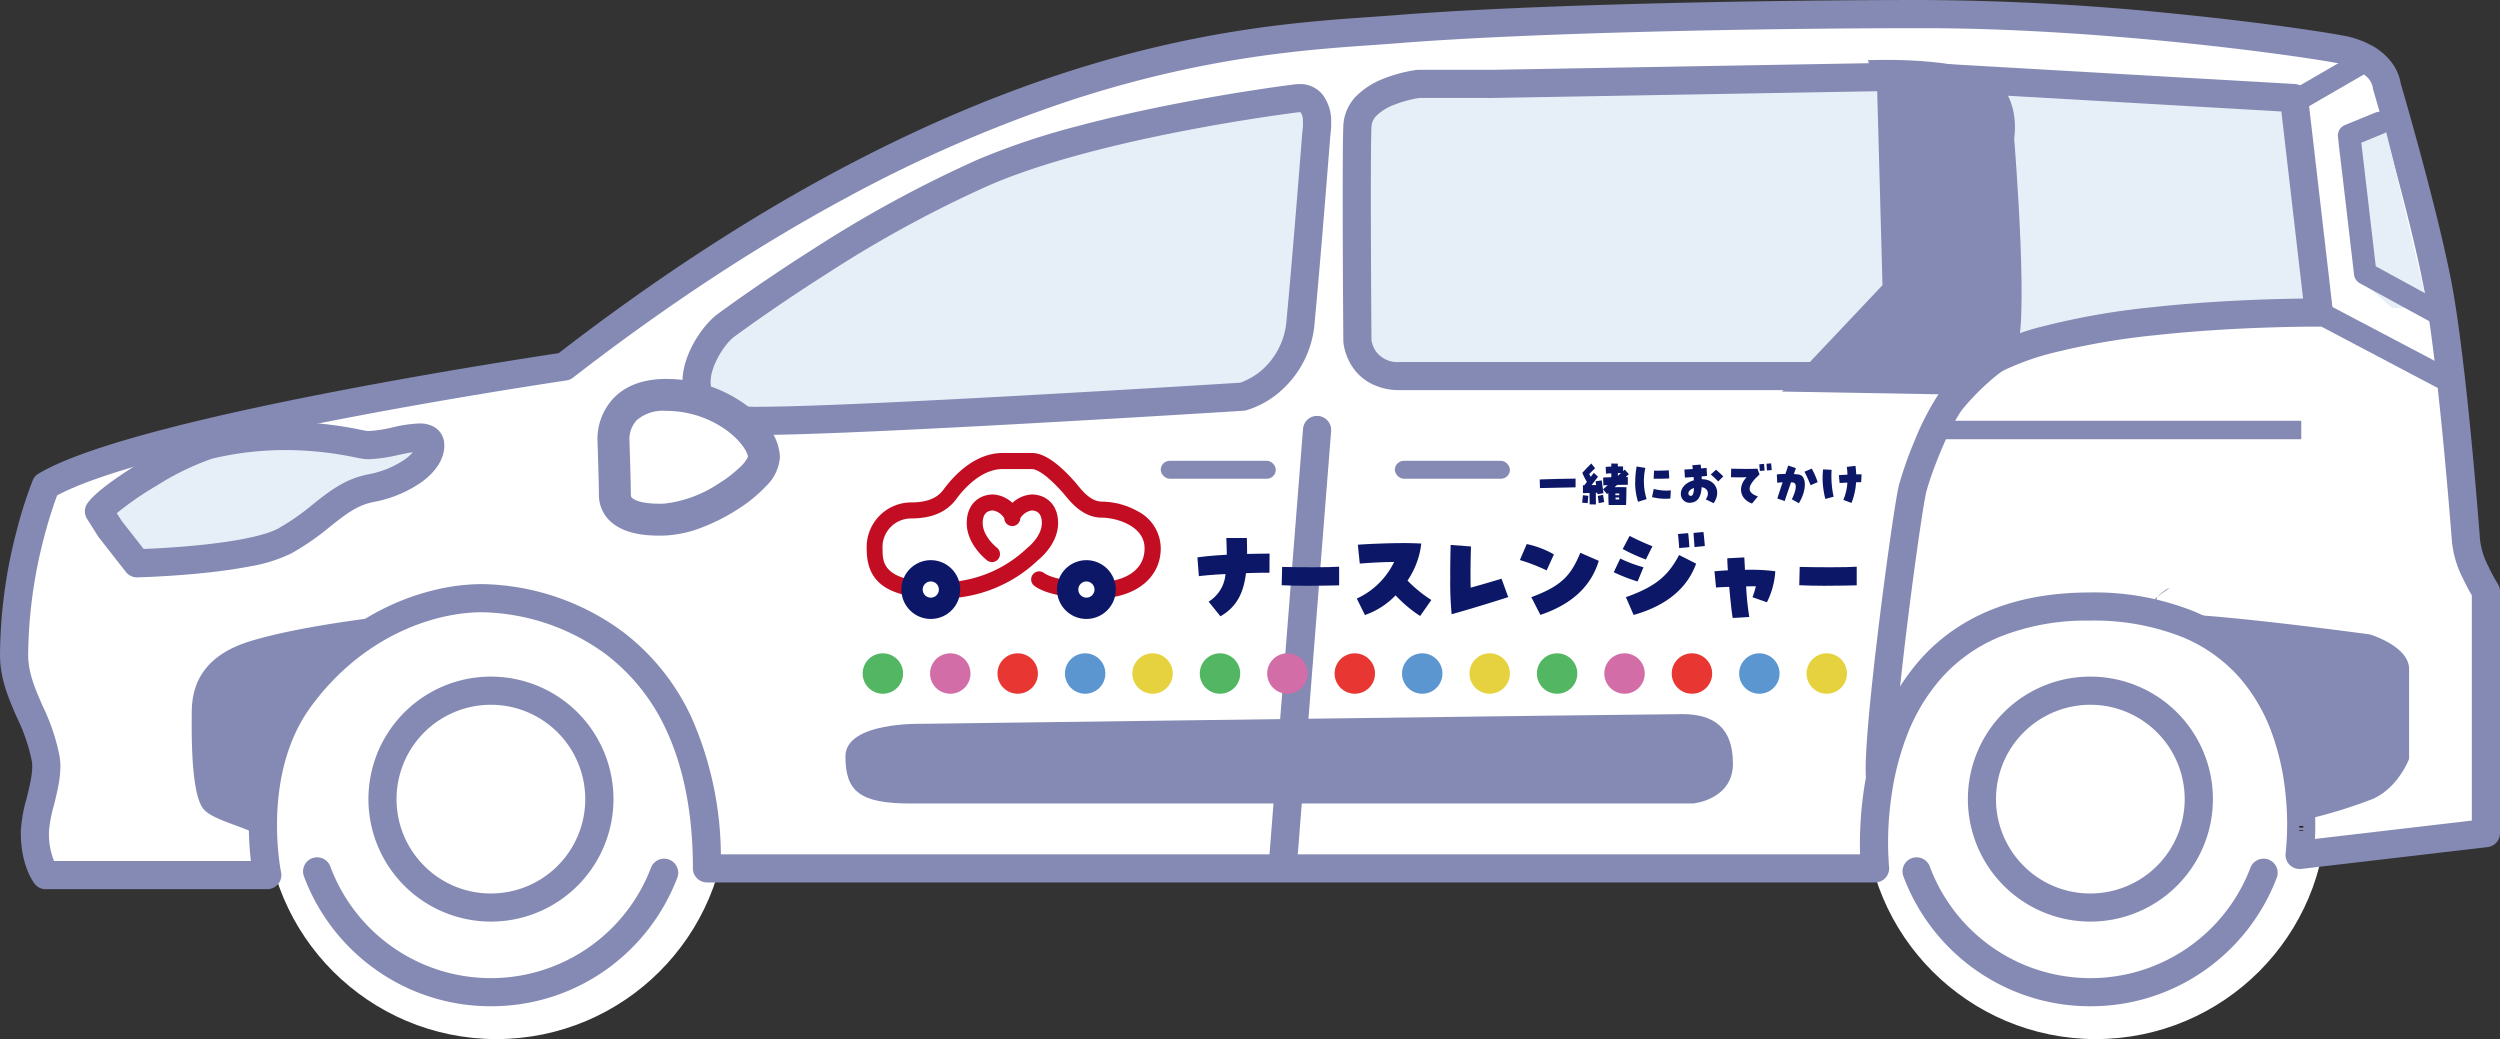 <svg xmlns="http://www.w3.org/2000/svg" width="391.568" height="162.748" viewBox="0 0 391.568 162.748">
  <rect x="0" y="0" width="391.568" height="162.748" fill="#333333" stroke="none"/>
  <g id="_書類ベース" transform="translate(2.141 2.141)">
    <circle id="楕円形_203" data-name="楕円形 203" cx="36.166" cy="36.166" r="36.166" transform="translate(289.955 88.275)" fill="#fff"/>
    <path id="楕円形_124" data-name="楕円形 124" d="M16.687-2.5A19.182,19.182,0,0,1,30.255,30.255,19.188,19.188,0,1,1,9.218-.991,19.069,19.069,0,0,1,16.687-2.5Zm0,33.965A14.777,14.777,0,0,0,27.136,6.239a14.777,14.777,0,0,0-20.9,20.9A14.68,14.68,0,0,0,16.687,31.465Z" transform="translate(308.578 106.336)" fill="#848ab3"/>
    <path id="パス_171060" data-name="パス 171060" d="M97.972,187.624A31.03,31.03,0,0,1,79.95,181.9a31.322,31.322,0,0,1-11.261-14.628,2.205,2.205,0,1,1,4.134-1.537,26.825,26.825,0,0,0,50.22.194,2.205,2.205,0,0,1,4.121,1.571,31.361,31.361,0,0,1-11.24,14.468A31.019,31.019,0,0,1,97.972,187.624Z" transform="translate(227.294 -32.159)" fill="#848ab3"/>
    <circle id="楕円形_204" data-name="楕円形 204" cx="36.166" cy="36.166" r="36.166" transform="translate(39.437 88.275)" fill="#fff"/>
    <path id="楕円形_122" data-name="楕円形 122" d="M16.687-2.5A19.182,19.182,0,0,1,30.255,30.255,19.188,19.188,0,1,1,9.218-.991,19.069,19.069,0,0,1,16.687-2.5Zm0,33.965A14.777,14.777,0,0,0,27.136,6.239a14.777,14.777,0,0,0-20.9,20.9A14.68,14.68,0,0,0,16.687,31.465Z" transform="translate(58.061 106.336)" fill="#848ab3"/>
    <path id="パス_171059" data-name="パス 171059" d="M97.972,187.624A31.03,31.03,0,0,1,79.95,181.9a31.322,31.322,0,0,1-11.261-14.628,2.205,2.205,0,1,1,4.134-1.537,26.825,26.825,0,0,0,50.22.194,2.205,2.205,0,0,1,4.121,1.571,31.361,31.361,0,0,1-11.24,14.468A31.019,31.019,0,0,1,97.972,187.624Z" transform="translate(-23.225 -32.16)" fill="#848ab3"/>
    <path id="パス_202503" data-name="パス 202503" d="M5.317,135.216h34.7s-3.414-16.037,4.993-27.6S65.257,91.843,73.663,91.843s35.223,4.728,35.223,42.323H291.834s-4.472-41.009,33.644-41.009,32.858,38.9,32.858,38.9l29.18-3.414V90.794s-3.158-4.993-3.158-8.415c0,0-2.1-27.866-4.472-39.959S372,11.66,372,11.66s-.265-4.472-7.357-5.787A440.675,440.675,0,0,0,299.465.36c-27.866,0-62.824.785-82.539,2.364S152.788,4.3,86.542,55.562c0,0-66.237,9.73-81.224,18.665a77.81,77.81,0,0,0-4.957,26.5c0,5.937,3.969,10.232,4.957,16.292.556,3.4-1.632,8.177-1.694,11.22-.1,4.693,1.694,6.986,1.694,6.986Z" transform="translate(-0.295 -0.295)" fill="#fff"/>
    <path id="パス_171024_-_アウトライン" data-name="パス 171024 - アウトライン" d="M5.023,137.136a2.205,2.205,0,0,1-1.739-.848c-.233-.3-2.27-3.066-2.16-8.389a23.355,23.355,0,0,1,.888-4.933c.509-2.034,1.086-4.338.834-5.886a28.1,28.1,0,0,0-2.319-6.807c-1.311-2.99-2.667-6.082-2.667-9.841A78.022,78.022,0,0,1,.408,81.225,67.743,67.743,0,0,1,2.983,73.1a2.205,2.205,0,0,1,.911-1.057c6.436-3.837,22.23-8.2,46.945-12.955,16.364-3.151,31.431-5.45,34.516-5.913,7.38-5.693,14.806-10.989,22.078-15.747,6.926-4.532,13.9-8.7,20.725-12.378,6.309-3.4,12.663-6.486,18.886-9.163,5.676-2.442,11.4-4.613,17.011-6.453C185.484,2.4,201.748,1.268,212.511.519c1.4-.1,2.729-.19,3.944-.287C236.906-1.407,272.734-2.14,299.17-2.14a406.079,406.079,0,0,1,40.6,2.275C352.6,1.44,361.718,2.848,364.751,3.41a14.852,14.852,0,0,1,4.862,1.728,9.561,9.561,0,0,1,2.845,2.511,7.366,7.366,0,0,1,1.416,3.27c.574,1.957,5.641,19.358,7.882,30.78,2.371,12.083,4.421,39.075,4.507,40.218q.006.083.006.166a12.03,12.03,0,0,0,1.347,4.506,28.146,28.146,0,0,0,1.47,2.732,2.211,2.211,0,0,1,.341,1.177V128.35a2.205,2.205,0,0,1-1.949,2.19l-29.18,3.414a2.205,2.205,0,0,1-2.442-2.486,44.481,44.481,0,0,0-.088-9.835,39,39,0,0,0-2.066-8.93,27.37,27.37,0,0,0-5.026-8.66,24.251,24.251,0,0,0-8.941-6.378,37.524,37.524,0,0,0-14.552-2.6,36.458,36.458,0,0,0-14.2,2.574,25.129,25.129,0,0,0-9.014,6.39,29.636,29.636,0,0,0-5.541,9.32,43.343,43.343,0,0,0-2.384,9.7,49.318,49.318,0,0,0-.307,10.58,2.205,2.205,0,0,1-2.192,2.444H108.591a2.205,2.205,0,0,1-2.205-2.205c0-8.38-1.386-15.63-4.118-21.549A31.171,31.171,0,0,0,92.8,100.369a33.755,33.755,0,0,0-19.431-6.615c-7.76,0-18.893,3.9-26.868,14.864-7.739,10.646-4.651,25.694-4.619,25.844a2.205,2.205,0,0,1-2.157,2.664H5.221Q5.122,137.136,5.023,137.136Zm1.294-4.419h30.84a48.573,48.573,0,0,1-.293-7.338,41.285,41.285,0,0,1,1.4-9.452,30.537,30.537,0,0,1,4.669-9.9,43.038,43.038,0,0,1,7.216-7.74,40.124,40.124,0,0,1,7.92-5.163,37.651,37.651,0,0,1,7.949-2.879,31.92,31.92,0,0,1,7.349-.9,38.154,38.154,0,0,1,22.1,7.512,35.534,35.534,0,0,1,10.807,13.619,54.085,54.085,0,0,1,4.493,21.193H289.2a57.271,57.271,0,0,1,.469-9.193,47.753,47.753,0,0,1,2.634-10.69,34.018,34.018,0,0,1,6.38-10.7c6.207-6.921,15.124-10.43,26.5-10.43a41.857,41.857,0,0,1,16.28,2.95,28.619,28.619,0,0,1,10.551,7.554,31.8,31.8,0,0,1,5.861,10.112,43.549,43.549,0,0,1,2.29,9.987,51.871,51.871,0,0,1,.282,8l24.569-2.874V91.111c-.328-.56-.848-1.492-1.369-2.6a16.013,16.013,0,0,1-1.789-6.34c-.123-1.61-2.171-28.1-4.432-39.626-2.326-11.855-7.782-30.373-7.837-30.559a1.392,1.392,0,0,1-.086-.462,3.224,3.224,0,0,0-.743-1.444,8.128,8.128,0,0,0-4.815-2.337c-2.971-.551-11.94-1.933-24.621-3.224C329.233,3.5,314.073,2.271,299.17,2.271c-26.348,0-62.033.729-82.363,2.357-1.238.1-2.575.192-3.989.291-10.545.735-26.481,1.845-47.389,8.7a217.117,217.117,0,0,0-35.178,15.307c-6.717,3.623-13.582,7.724-20.4,12.187-7.325,4.793-14.811,10.141-22.25,15.9a2.205,2.205,0,0,1-1.029.438c-.165.024-16.735,2.468-34.911,5.968C28.619,67.854,13.156,72.008,6.8,75.46a70.955,70.955,0,0,0-2.14,6.947,74.556,74.556,0,0,0-2.388,18.025c0,2.834,1.115,5.377,2.3,8.069A31.941,31.941,0,0,1,7.2,116.369c.4,2.446-.3,5.22-.908,7.667a20.809,20.809,0,0,0-.757,3.953A11.52,11.52,0,0,0,6.317,132.716Z" transform="translate(0 0)" fill="#848ab3"/>
    <path id="パス_202504" data-name="パス 202504" d="M32.869,76.619c-4.34,1.014-15.4,7.692-17.439,10.453l1.747,2.761,4.216,5.381S38.832,94.782,44.5,91.73s8.283-7.269,13.514-8.283,9.447-4.04,9.3-6.819-7.269.591-10.462,0a54.052,54.052,0,0,0-23.976,0Z" transform="translate(-2.071 -9.126)" fill="#e6eff7"/>
    <path id="パス_171026_-_アウトライン" data-name="パス 171026 - アウトライン" d="M44.384,72.766a59.184,59.184,0,0,1,11.807,1.251c.293.057.547.107.769.148a2.664,2.664,0,0,0,.474.034,21.122,21.122,0,0,0,3.705-.572,21.687,21.687,0,0,1,4.159-.613,4.528,4.528,0,0,1,2.33.544,3.211,3.211,0,0,1,1.593,2.656c.114,2.108-1.141,4.229-3.534,5.972a19.281,19.281,0,0,1-7.545,3.13c-2.582.5-4.443,1.98-6.8,3.853a39.988,39.988,0,0,1-6.09,4.207,24.033,24.033,0,0,1-6.631,2.055c-2.22.429-4.873.794-7.885,1.084-5.089.492-9.4.6-9.586.607a2.205,2.205,0,0,1-1.79-.844L15.146,90.9a2.2,2.2,0,0,1-.128-.181l-1.747-2.761a2.205,2.205,0,0,1,.089-2.488c1.624-2.2,6.481-5.252,8.495-6.462,1.559-.937,6.9-4.054,10.217-4.829a2.214,2.214,0,0,1,.218-.04A54.257,54.257,0,0,1,44.384,72.766Zm13.05,5.843a6.966,6.966,0,0,1-1.277-.108c-.243-.045-.518-.1-.81-.155a54.36,54.36,0,0,0-10.963-1.169,49.842,49.842,0,0,0-11.3,1.3q-.091.021-.183.035a42.318,42.318,0,0,0-8.773,4.271,48.256,48.256,0,0,0-6.2,4.285l.756,1.195,3.457,4.411c1.6-.063,4.747-.219,8.2-.553,8.417-.815,11.647-2,12.823-2.631A35.877,35.877,0,0,0,48.6,85.717c2.6-2.069,5.061-4.024,8.7-4.73a15.022,15.022,0,0,0,5.788-2.365,6.6,6.6,0,0,0,1.21-1.107c-.677.1-1.476.266-2.259.43A23.8,23.8,0,0,1,57.435,78.61Z" transform="translate(-1.777 -8.831)" fill="#848ab3"/>
    <path id="パス_202505" data-name="パス 202505" d="M215.4,15.325s-30.83,3.784-48.789,11.538-36.881,21.373-40.471,24.02-10.4,14.943,5.293,14.943,75.649-3.784,75.649-3.784,8.133-2.082,9.077-11.917,2.461-29.312,2.461-29.312,1.05-6.069-3.211-5.487Z" transform="translate(-14.581 -2.054)" fill="#e6eff7"/>
    <path id="パス_171029_-_アウトライン" data-name="パス 171029 - アウトライン" d="M215.662,12.785a4.542,4.542,0,0,1,3.6,1.61,6.777,6.777,0,0,1,1.379,4.292,12.5,12.5,0,0,1-.124,2.088c-.111,1.427-1.555,19.856-2.458,29.265a15.832,15.832,0,0,1-5.7,11.147,14.222,14.222,0,0,1-5.029,2.7,2.2,2.2,0,0,1-.408.065c-2.451.155-60.205,3.789-75.788,3.789a17.562,17.562,0,0,1-7.792-1.473,7.49,7.49,0,0,1-3.921-4.35c-1.644-5,2.391-11.094,5.112-13.1,1.573-1.16,7.3-5.322,14.972-10.182a191.152,191.152,0,0,1,25.934-14.087,114.042,114.042,0,0,1,15.505-5.18c4.842-1.292,10.252-2.516,16.081-3.638,9.911-1.907,17.73-2.875,17.808-2.885l.054-.006A6.265,6.265,0,0,1,215.662,12.785Zm.208,4.436a.6.6,0,0,0-.208-.025,1.9,1.9,0,0,0-.254.019l-.095.011c-.716.09-8.155,1.04-17.487,2.837-12.853,2.475-23.448,5.424-30.641,8.53a186.8,186.8,0,0,0-25.321,13.763c-7.547,4.784-13.172,8.869-14.716,10.007-1.715,1.264-4.389,5.585-3.539,8.172a3.11,3.11,0,0,0,1.709,1.785,13.392,13.392,0,0,0,5.814,1.005c14.925,0,70.962-3.495,75.255-3.764a10.641,10.641,0,0,0,3.326-1.911,11.5,11.5,0,0,0,3.95-8.032c.931-9.7,2.443-29.078,2.458-29.273a1.912,1.912,0,0,1,.025-.2,7.992,7.992,0,0,0,.07-1.582A2.356,2.356,0,0,0,215.87,17.221Z" transform="translate(-14.286 -1.76)" fill="#848ab3"/>
    <path id="パス_202506" data-name="パス 202506" d="M268.766,11.523H257.652s-9.331,1.138-9.559,6.616,0,33.661,0,33.661.446,5.487,6.666,5.487H336.3V10.35l-67.534,1.182Z" transform="translate(-37.628 -0.528)" fill="#e6eff7"/>
    <path id="パス_171030_-_アウトライン" data-name="パス 171030 - アウトライン" d="M336.005,7.85a2.205,2.205,0,0,1,2.205,2.205V56.992a2.205,2.205,0,0,1-2.205,2.205h-81.54a9.579,9.579,0,0,1-4.745-1.139,7.859,7.859,0,0,1-2.771-2.61,8.78,8.78,0,0,1-1.348-3.764q-.007-.081-.007-.162c-.009-1.153-.216-28.29,0-33.766a7.079,7.079,0,0,1,2.26-4.842,12.484,12.484,0,0,1,3.971-2.472,22.7,22.7,0,0,1,5.264-1.4,2.207,2.207,0,0,1,.267-.016h11.114q.08,0,.159.006L335.966,7.85ZM333.8,54.787V12.3l-65.29,1.143a2.209,2.209,0,0,1-.236-.008H257.509a18.439,18.439,0,0,0-4.079,1.118,8.022,8.022,0,0,0-2.53,1.554,2.638,2.638,0,0,0-.9,1.831c-.206,5.183-.014,31.373,0,33.427a4.515,4.515,0,0,0,.722,1.8,4.2,4.2,0,0,0,3.74,1.626Z" transform="translate(-37.333 -0.234)" fill="#848ab3"/>
    <path id="パス_202507" data-name="パス 202507" d="M160.073,126.177s-12.1-.379-12.1,5.107,2.267,7.374,10.215,7.374H280.736s6.245-.573,6.245-6.245-3.026-7.754-7.939-7.754-118.961,1.517-118.961,1.517Z" transform="translate(-17.697 -14.949)" fill="#848ab3"/>
    <rect id="長方形_5246" data-name="長方形 5246" width="18.021" height="2.805" rx="1.403" transform="translate(179.662 70.034)" fill="#848ab3"/>
    <path id="パス_171033" data-name="パス 171033" d="M331.349,128.575a2.205,2.205,0,0,1-2.2-2.1c-.215-4.39,1.243-17.121,2.131-24.319,1.068-8.655,2.554-19.249,3.094-21.272a60.157,60.157,0,0,1,2.5-7.031,41.261,41.261,0,0,1,3.726-7.172,40.288,40.288,0,0,1,7.213-7.033c.179-.143.379-.3.461-.373a2.205,2.205,0,0,1,3.2,3.031,6.787,6.787,0,0,1-.9.783,37.29,37.29,0,0,0-6.372,6.141c-2.08,2.938-4.729,9.644-5.568,12.791-.375,1.407-1.729,10.548-2.978,20.675-1.46,11.833-2.246,20.642-2.1,23.564a2.205,2.205,0,0,1-2.095,2.31Z" transform="translate(-39.054 -7.167)" fill="#848ab3"/>
    <path id="パス_202508" data-name="パス 202508" d="M345.912,11.377l9.44,46.862c10-10.171,54.246-9.827,54.246-9.827L405.7,14.82Z" transform="translate(-48.54 -1.594)" fill="#e6eff7"/>
    <path id="パス_171034_-_アウトライン" data-name="パス 171034 - アウトライン" d="M345.617,8.877q.063,0,.127,0l59.787,3.443a2.205,2.205,0,0,1,2.064,1.947l3.9,33.592a2.205,2.205,0,0,1-2.208,2.459h-.494c-2.13,0-13.344.064-24.973,1.329a111.932,111.932,0,0,0-16.538,2.869,40.953,40.953,0,0,0-6.5,2.268,14.247,14.247,0,0,0-4.151,2.7A2.205,2.205,0,0,1,352.9,58.38l-9.44-46.862a2.205,2.205,0,0,1,2.162-2.641Zm57.811,7.743-55.084-3.172,8.179,40.6a37.554,37.554,0,0,1,9.614-3.791,116.245,116.245,0,0,1,17.206-2.995c9.764-1.062,19.237-1.293,23.487-1.342Z" transform="translate(-48.245 -1.299)" fill="#848ab3"/>
    <rect id="長方形_5247" data-name="長方形 5247" width="56.764" height="2.893" transform="translate(301.534 63.762)" fill="#848ab3"/>
    <path id="パス_202509" data-name="パス 202509" d="M64.379,105.93l1.023.847s-15.331,1.491-24.346,4.252S31.9,119.894,31.9,122.655s-.141,11.917,1.747,14.537c1.314,1.826,6.457,2.805,9.447,4.56-.238-5.725.45-14.555,5.645-21.691A38.463,38.463,0,0,1,67.713,105.93H64.388Z" transform="translate(-4.013 -12.741)" fill="#848ab3"/>
    <path id="パス_202510" data-name="パス 202510" d="M403.333,139.246v-.565a77.6,77.6,0,0,0,11.264-3.4c3.987-1.817,5.628-6.263,5.628-6.263V114.97c0-3.625-6.166-5.443-6.166-5.443s-23.323-3.167-30.653-3.167c-6.492,0-2.285-3.123-1.235-3.846a1.914,1.914,0,0,1,.441-.229l.115-.035-1.949,1.385-.688,2.549c19.953,3.5,23.226,23.288,23.261,33.07Z" transform="translate(-45.036 -12.307)" fill="#848ab3"/>
    <path id="パス_202511" data-name="パス 202511" d="M406.46,145.346v0Z" transform="translate(-48.171 -17.375)" fill="#3c3736"/>
    <path id="パス_171040_-_アウトライン" data-name="パス 171040 - アウトライン" d="M406.739,145.346H406.1v-.106h.644Z" transform="translate(-48.128 -17.375)" fill="#231815"/>
    <path id="パス_202512" data-name="パス 202512" d="M406.47,144.768v0Z" transform="translate(-48.173 -17.291)" fill="#3c3736"/>
    <path id="パス_171041_-_アウトライン" data-name="パス 171041 - アウトライン" d="M406.749,144.768h-.644v-.238h.644Z" transform="translate(-48.13 -17.291)" fill="#231815"/>
    <rect id="長方形_5248" data-name="長方形 5248" width="18.021" height="2.805" rx="1.403" transform="translate(216.331 70.034)" fill="#848ab3"/>
    <path id="パス_202513" data-name="パス 202513" d="M329.164,12.72l.848,31.058L314.27,60.442l29.992.525s3.756-5.382,6.375-6.705,0-33.443,0-33.443,1.316-7.527-4.679-10.186-18.238-2.09-18.238-2.09Z" transform="translate(-37.303 -1.254)" fill="#848ab3"/>
    <path id="パス_171062" data-name="パス 171062" d="M225.364,143.966q-.087,0-.176-.007a2.205,2.205,0,0,1-2.025-2.372l5.348-67.846a2.205,2.205,0,0,1,4.4.347l-5.348,67.846A2.206,2.206,0,0,1,225.364,143.966Z" transform="translate(-26.561 -8.706)" fill="#848ab3"/>
    <g id="グループ_9968" data-name="グループ 9968" transform="translate(132.972 68.808)">
      <path id="パス_202514" data-name="パス 202514" d="M187.678,101.084c-4.384,0-7.983-.732-9.633-1.958a1.261,1.261,0,1,1,1.508-2.02c.723.538,3.255,1.455,8.124,1.455,3.67,0,7.595-1.4,7.595-5.346,0-3.581-4.569-4.79-6.651-4.79-2.92,0-4.807-2.293-5.822-3.528q-.238-.291-.423-.5c-2.823-3.123-4.208-3.59-4.781-3.59h-4.543c-3.449,0-6.228,3.273-7.26,4.684-1.508,2.055-3.837,3.052-7.11,3.052a4.487,4.487,0,0,0-4.446,4.816c0,2.073,0,5.2,9.262,5.2a19.446,19.446,0,0,0,13.311-5.31,1.142,1.142,0,0,1,.159-.141c.018-.018,2.214-1.729,2.214-3.837,0-1.632-.873-1.976-1.614-1.976a2.588,2.588,0,0,0-1.764,1.226,1.253,1.253,0,0,1-2.505,0,2.588,2.588,0,0,0-1.764-1.226c-.732,0-1.614.344-1.614,1.976,0,2.117,2.2,3.828,2.214,3.846a1.27,1.27,0,0,1,.238,1.764,1.245,1.245,0,0,1-1.755.238c-.132-.1-3.2-2.47-3.2-5.84,0-3.105,2.073-4.49,4.128-4.49a4.87,4.87,0,0,1,3.026,1.314,4.85,4.85,0,0,1,3.026-1.314c2.055,0,4.128,1.385,4.128,4.49s-2.585,5.346-3.114,5.769a21.7,21.7,0,0,1-15.084,6.034c-8.257,0-11.776-2.311-11.776-7.718a6.993,6.993,0,0,1,6.96-7.33c3.22,0,4.437-1.156,5.081-2.029,1.57-2.135,4.852-5.716,9.289-5.716h4.543c2.373,0,4.931,2.523,6.642,4.419.15.168.318.362.494.591.909,1.1,2.152,2.611,3.881,2.611a11.8,11.8,0,0,1,5.61,1.535,6.588,6.588,0,0,1,3.555,5.769c0,4.7-4.058,7.868-10.109,7.868Z" transform="translate(-151.114 -78.29)" fill="#c30d23"/>
      <circle id="楕円形_205" data-name="楕円形 205" cx="4.605" cy="4.605" r="4.605" transform="translate(6.07 16.787)" fill="#0c1768"/>
      <circle id="楕円形_206" data-name="楕円形 206" cx="1.27" cy="1.27" r="1.27" transform="translate(9.403 20.121)" fill="#fff"/>
      <circle id="楕円形_207" data-name="楕円形 207" cx="4.605" cy="4.605" r="4.605" transform="translate(30.441 16.787)" fill="#0c1768"/>
      <circle id="楕円形_208" data-name="楕円形 208" cx="1.27" cy="1.27" r="1.27" transform="translate(33.777 20.121)" fill="#fff"/>
      <path id="パス_202515" data-name="パス 202515" d="M271.25,82.972c1.817-.071,3.528-.106,5.619-.132v1.367c-1.914.026-3.7.062-5.575.115Z" transform="translate(-165.203 -78.826)" fill="#0c1768"/>
      <path id="パス_202516" data-name="パス 202516" d="M278.915,83.564h.221c.132-.185.265-.353.4-.529a9.76,9.76,0,0,1-.723-1.411c.609-.679,1.067-1.12,1.411-1.473l.591.759c-.353.326-.609.573-.917.909a4.168,4.168,0,0,0,.247.415c.176-.229.335-.441.468-.617l.662.609c-.318.406-.706.909-1.006,1.306h.706c-.035-.265-.062-.485-.079-.591l.953-.141c.044.273.229,1.7.282,2.011l-.944.15s-.018-.115-.035-.221h-.221c0,.573,0,1.208.018,1.835l-.988-.018c0-.556-.018-1.2-.018-1.782-.415,0-.8.026-1.032.026V83.581ZM278.8,86.3c.026-.388.079-.82.106-1.182l.847.106c-.018.194-.062.856-.1,1.138L278.8,86.3Zm2.435-1.067.838-.168c.053.45.1.741.168,1.129l-.856.176c-.018-.176-.115-.909-.15-1.138Zm1.658-.468c-.071.062-.141.123-.2.185l-.635-.741c.256-.221.5-.45.741-.662-.282,0-.52.026-.688.035l-.035-1.226c.318-.018.776-.035,1.279-.053v-.6c-.309,0-.591.026-.838.044l-.035-1.067c.291-.018.582-.035.873-.044v-.476l1.023.018v.432h.82v.741l.265-.238.644.715c-.168.159-.326.309-.494.45h.326v1.217c-.326,0-.988,0-1.676.018-.132.123-.265.238-.388.362.7-.026,1.138-.018,1.852,0,0,.653-.035,2.161-.053,2.779h-2.726c-.035-.318-.053-1.2-.062-1.888Zm1.111.353h.6v-.273h-.617v.265Zm.018.67h.565a1.763,1.763,0,0,1,.018-.3h-.582Zm.362-3.7c.159-.141.318-.282.468-.432h-.468v.423Z" transform="translate(-166.093 -78.509)" fill="#0c1768"/>
      <path id="パス_202517" data-name="パス 202517" d="M288.209,83.142a14.142,14.142,0,0,1,.221-2.452l1.367.221a9.559,9.559,0,0,0,.194,4.887l-1.341.423a9.878,9.878,0,0,1-.45-3.079Zm2.629,2.338.273-1.279a7.5,7.5,0,0,0,2.673.229l-.071,1.279A8.441,8.441,0,0,1,290.838,85.48Zm.309-4.146c.626.018,1.905,0,2.32-.053l.071,1.27c-.335.044-1.658.071-2.443.053l.062-1.27Z" transform="translate(-167.201 -78.573)" fill="#0c1768"/>
      <path id="パス_202518" data-name="パス 202518" d="M300.209,85.793c.644-.864.344-1.782-.644-1.9-.088,1.588-.644,2.355-1.747,2.435a1.369,1.369,0,0,1-1.508-1.411c0-.953.794-1.764,2.029-2.1a3.487,3.487,0,0,0-.035-.52c-.318.026-.759.062-1.358.088l-.079-1.261c.3-.018.785-.044,1.314-.079-.035-.3-.062-.45-.071-.591l1.306-.106c.018.194.044.406.062.6.362-.035.679-.062.864-.071l.071,1.244c-.362.044-.635.071-.847.079.018.221.018.326.026.441,2.205,0,3.079,2.011,1.852,3.758l-1.217-.6Zm-1.852-1.764c-.5.15-.864.494-.864.812a.381.381,0,0,0,.441.406c.256-.035.406-.441.432-1.217Zm2.637-2.126.829-.75c.3.256.688.617,1.138,1.041l-.8.8a12.33,12.33,0,0,0-1.173-1.094Z" transform="translate(-168.157 -78.533)" fill="#0c1768"/>
      <path id="パス_202519" data-name="パス 202519" d="M307.662,82.309c-.715.026-1.605.026-2.452,0l.035-1.341c1.641.044,3.087.053,4.111,0l.326.9c-1.985,1.8-2.055,2.84-.256,3.44l-.917,1.12c-1.905-.679-2.3-2.629-.847-4.128Zm1.985-2.029.741-.071c.044.318.071.812.088,1.05l-.741.062c-.018-.194-.053-.582-.088-1.05Zm1.129-.088.723-.062c.026.2.071.635.1,1.05l-.75.071c-.018-.309-.062-.759-.071-1.059Z" transform="translate(-169.206 -78.507)" fill="#0c1768"/>
      <path id="パス_202520" data-name="パス 202520" d="M315.7,85.813c.732-1.5.838-2.523.212-2.629a3.025,3.025,0,0,0-.335-.035c-.512,1.473-.944,2.761-.988,2.937l-1.147-.4c.026-.141.256-.856.82-2.54-.45.035-.715.053-.847.071l-.062-1.306a10.352,10.352,0,0,1,1.341-.071c.15-.432.344-1.023.45-1.323l1.2.415c-.035.1-.159.441-.318.926.309.018.582.044.8.079,1.226.229,1.217,2.479-.018,4.481l-1.1-.609Zm1.985-4.322L318.819,81a11.467,11.467,0,0,1,.926,2.117l-1.094.485c-.185-.45-.635-1.491-.97-2.108Z" transform="translate(-170.166 -78.553)" fill="#0c1768"/>
      <path id="パス_202521" data-name="パス 202521" d="M321.48,82.547a12.657,12.657,0,0,1,.079-1.42l1.332.071a14.841,14.841,0,0,0,.318,4.208l-1.3.353a13.62,13.62,0,0,1-.432-3.22Zm3.246,3.352a8.042,8.042,0,0,0,.635-2.7c-.379.018-.8.035-1.217.071l-.115-1.235c.318-.026.715-.053,1.341-.079a8.409,8.409,0,0,0-.106-1.217l1.367-.159c.062.494.1.935.115,1.323h.838l-.062,1.235c-.238,0-.512,0-.8.018a10.344,10.344,0,0,1-.715,3.229l-1.3-.485Z" transform="translate(-171.124 -78.56)" fill="#0c1768"/>
      <path id="パス_202522" data-name="パス 202522" d="M212.225,103.357a5.608,5.608,0,0,0,2.646-4.322c-1.544.071-3.017.185-4.172.326l-.229-2.937c1.332-.194,2.964-.326,4.6-.415,0-.776-.035-1.658-.071-2.629h3.22c.018.882.035,1.711.035,2.505,1.438-.035,2.7-.053,3.52-.053l-.018,2.99c-.891,0-2.223.018-3.678.071-.37,3.026-1.4,5.257-4,6.757l-1.852-2.3Z" transform="translate(-158.037 -80.069)" fill="#0c1768"/>
      <path id="パス_202523" data-name="パス 202523" d="M229.3,101.47c-1.394,0-2.787-.035-3.864-.088l.071-2.867c2.7.071,7.436.088,8.927-.035v2.92c-.679.018-2.884.071-5.134.071Z" transform="translate(-159.802 -80.67)" fill="#0c1768"/>
      <path id="パス_202524" data-name="パス 202524" d="M244.848,102.476a12.221,12.221,0,0,1-4.8,3.079l-1.279-2.576a12.038,12.038,0,0,0,5.848-5.734c-1.941.018-3.978.141-5.381.256l-.3-2.955c1.667-.123,4.693-.256,7.286-.256.979,0,1.879.035,2.646.071a12.8,12.8,0,0,1-2.152,5.8,20.676,20.676,0,0,0,3.731,3.043l-1.755,2.505a20.28,20.28,0,0,1-3.837-3.229Z" transform="translate(-161.373 -80.176)" fill="#0c1768"/>
      <path id="パス_202525" data-name="パス 202525" d="M255.36,99.56c0-1.985.035-3.925.071-4.94l3.184.238c-.053,1.385-.106,4.525-.053,6.448,1.314-.344,3.714-1.059,4.834-1.4l1.05,2.884c-1.579.52-6.2,1.949-8.865,2.682a52.769,52.769,0,0,1-.212-5.91Z" transform="translate(-163.329 -80.215)" fill="#0c1768"/>
      <path id="パス_202526" data-name="パス 202526" d="M267.73,96.965,268.8,94.46a14.587,14.587,0,0,1,4.261,1.623l-1.138,2.505a28.384,28.384,0,0,0-4.19-1.623Zm1.791,5.813c4.869-1.782,6.254-3.528,7.674-6.951l2.893,1.261c-1.3,4.287-4.587,6.933-9.147,8.468l-1.42-2.779Z" transform="translate(-164.788 -80.196)" fill="#0c1768"/>
      <path id="パス_202527" data-name="パス 202527" d="M284.4,98.618l1.014-2.144a20.248,20.248,0,0,0,3.643,1.367l-.926,2.232A25.941,25.941,0,0,1,284.4,98.618Zm1.4-3.634,1.085-2.055a38.442,38.442,0,0,0,3.573,1.623l-1.032,2.073a25.864,25.864,0,0,1-3.625-1.641Zm.5,7.542c4.975-1.747,6.73-3.6,8.336-6.6l2.664,1.35c-1.526,4.216-5.151,6.739-9.791,8.036l-1.208-2.779Zm8.151-9.888,1.6-.141c.088.662.159,1.694.194,2.2l-1.6.141C294.615,94.261,294.527,93.3,294.456,92.638Zm2.435-.176,1.561-.141c.088.653.176,1.676.212,2.2l-1.614.159C297.014,94.04,296.926,93.087,296.891,92.461Z" transform="translate(-166.753 -79.944)" fill="#0c1768"/>
      <path id="パス_202528" data-name="パス 202528" d="M304.591,101.443c-.926.035-1.7.071-2.064.106l-.247-2.54c.494-.053,1.244-.106,2.1-.159-.053-.723-.088-1.385-.088-1.879l2.664-.141.106,1.949a30.159,30.159,0,0,1,4.746.221,12.534,12.534,0,0,1-1.314,4.86l-2.258-.794a14.491,14.491,0,0,0,.529-1.711c-.406,0-.944,0-1.526.018a43.386,43.386,0,0,0,.494,4.79l-2.593.159c-.141-.759-.371-2.8-.547-4.869Z" transform="translate(-168.861 -80.476)" fill="#0c1768"/>
      <path id="パス_202529" data-name="パス 202529" d="M321.2,101.47c-1.394,0-2.787-.035-3.864-.088l.071-2.867c2.7.071,7.436.088,8.927-.035v2.92c-.679.018-2.884.071-5.134.071Z" transform="translate(-170.636 -80.67)" fill="#0c1768"/>
      <circle id="楕円形_209" data-name="楕円形 209" cx="3.167" cy="3.167" r="3.167" transform="translate(0 31.376)" fill="#52b662"/>
      <circle id="楕円形_210" data-name="楕円形 210" cx="3.167" cy="3.167" r="3.167" transform="translate(10.559 31.376)" fill="#d26da7"/>
      <circle id="楕円形_211" data-name="楕円形 211" cx="3.167" cy="3.167" r="3.167" transform="translate(21.119 31.376)" fill="#e83632"/>
      <circle id="楕円形_212" data-name="楕円形 212" cx="3.167" cy="3.167" r="3.167" transform="translate(31.685 31.376)" fill="#5b96d0"/>
      <circle id="楕円形_213" data-name="楕円形 213" cx="3.167" cy="3.167" r="3.167" transform="translate(42.245 31.376)" fill="#e6d23e"/>
      <circle id="楕円形_214" data-name="楕円形 214" cx="3.167" cy="3.167" r="3.167" transform="translate(52.804 31.376)" fill="#52b662"/>
      <circle id="楕円形_215" data-name="楕円形 215" cx="3.167" cy="3.167" r="3.167" transform="translate(63.362 31.376)" fill="#d26da7"/>
      <circle id="楕円形_216" data-name="楕円形 216" cx="3.167" cy="3.167" r="3.167" transform="translate(73.921 31.376)" fill="#e83632"/>
      <circle id="楕円形_217" data-name="楕円形 217" cx="3.167" cy="3.167" r="3.167" transform="translate(84.481 31.376)" fill="#5b96d0"/>
      <circle id="楕円形_218" data-name="楕円形 218" cx="3.167" cy="3.167" r="3.167" transform="translate(95.047 31.376)" fill="#e6d23e"/>
      <circle id="楕円形_219" data-name="楕円形 219" cx="3.167" cy="3.167" r="3.167" transform="translate(105.606 31.376)" fill="#52b662"/>
      <circle id="楕円形_220" data-name="楕円形 220" cx="3.167" cy="3.167" r="3.167" transform="translate(116.166 31.376)" fill="#d26da7"/>
      <circle id="楕円形_221" data-name="楕円形 221" cx="3.167" cy="3.167" r="3.167" transform="translate(126.724 31.376)" fill="#e83632"/>
      <circle id="楕円形_222" data-name="楕円形 222" cx="3.167" cy="3.167" r="3.167" transform="translate(137.283 31.376)" fill="#5b96d0"/>
      <circle id="楕円形_223" data-name="楕円形 223" cx="3.167" cy="3.167" r="3.167" transform="translate(147.842 31.376)" fill="#e6d23e"/>
    </g>
    <path id="パス_171063" data-name="パス 171063" d="M428,59.677a1.756,1.756,0,0,1-.821-.2L407.927,49.331A1.764,1.764,0,0,1,407,47.957l-3.528-33.076a1.764,1.764,0,0,1,.87-1.714L415.46,6.729a1.764,1.764,0,1,1,1.768,3.054L407.1,15.647l3.307,31,18.416,9.7A1.764,1.764,0,0,1,428,59.677Z" transform="translate(-47.817 -1.018)" fill="#848ab3"/>
    <path id="パス_202530" data-name="パス 202530" d="M424.491,25.055l5.629,23.8h-5.629L419.026,44.1l-2.974-20.745,7.477-2.116Z" transform="translate(-51.949 -2.757)" fill="#e6eff7"/>
    <path id="パス_171067" data-name="パス 171067" d="M430.96,50.631a1.756,1.756,0,0,1-.844-.216l-10.7-5.846a1.764,1.764,0,0,1-.906-1.343l-2.526-21.594a1.764,1.764,0,0,1,1.082-1.837l4.759-1.954a1.764,1.764,0,0,1,1.34,3.264l-3.521,1.446,2.264,19.36,9.9,5.408a1.764,1.764,0,0,1-.848,3.313Z" transform="translate(-51.939 -2.34)" fill="#848ab3"/>
    <path id="パス_202531" data-name="パス 202531" d="M169.818,57.3s-.233-7.041,8.678-6.8,14.9,6.452,14.9,9.74-9.267,9.538-15.486,9.779-7.863-1.877-7.863-3.87-.233-8.84-.233-8.84Z" transform="translate(-75.875 9.22)" fill="#fff"/>
    <path id="パス_171058_-_アウトライン" data-name="パス 171058 - アウトライン" d="M178.054,47.992c.167,0,.338,0,.508.007a21.186,21.186,0,0,1,12.244,4.237,16.047,16.047,0,0,1,3.592,3.738,7.889,7.889,0,0,1,1.494,4.264,7.013,7.013,0,0,1-2.2,4.572,22.823,22.823,0,0,1-4.348,3.559,30.339,30.339,0,0,1-5.493,2.814A18.5,18.5,0,0,1,178,72.515c-.347.013-.687.02-1.013.02-3.056,0-5.331-.551-6.954-1.685a5.612,5.612,0,0,1-2.492-4.7c0-1.928-.229-8.687-.231-8.756a2.5,2.5,0,0,1,.008-.3,9.322,9.322,0,0,1,2.537-6.109C171.778,49,174.536,47.992,178.054,47.992Zm12.835,12.186c-.055-.578-.867-2.248-3.12-3.97A16.107,16.107,0,0,0,178.43,53c-.128,0-.254-.005-.376-.005a6.267,6.267,0,0,0-4.569,1.434,4.385,4.385,0,0,0-1.168,2.808,2.421,2.421,0,0,1,0,.257c.044,1.307.225,6.848.225,8.656a.641.641,0,0,0,.355.6c.42.293,1.509.784,4.092.784.264,0,.541-.005.823-.016a19.271,19.271,0,0,0,8.422-3.1,19.734,19.734,0,0,0,3.434-2.639A5.184,5.184,0,0,0,190.889,60.179Z" transform="translate(-75.875 9.22)" fill="#848ab3"/>
  </g>
</svg>
